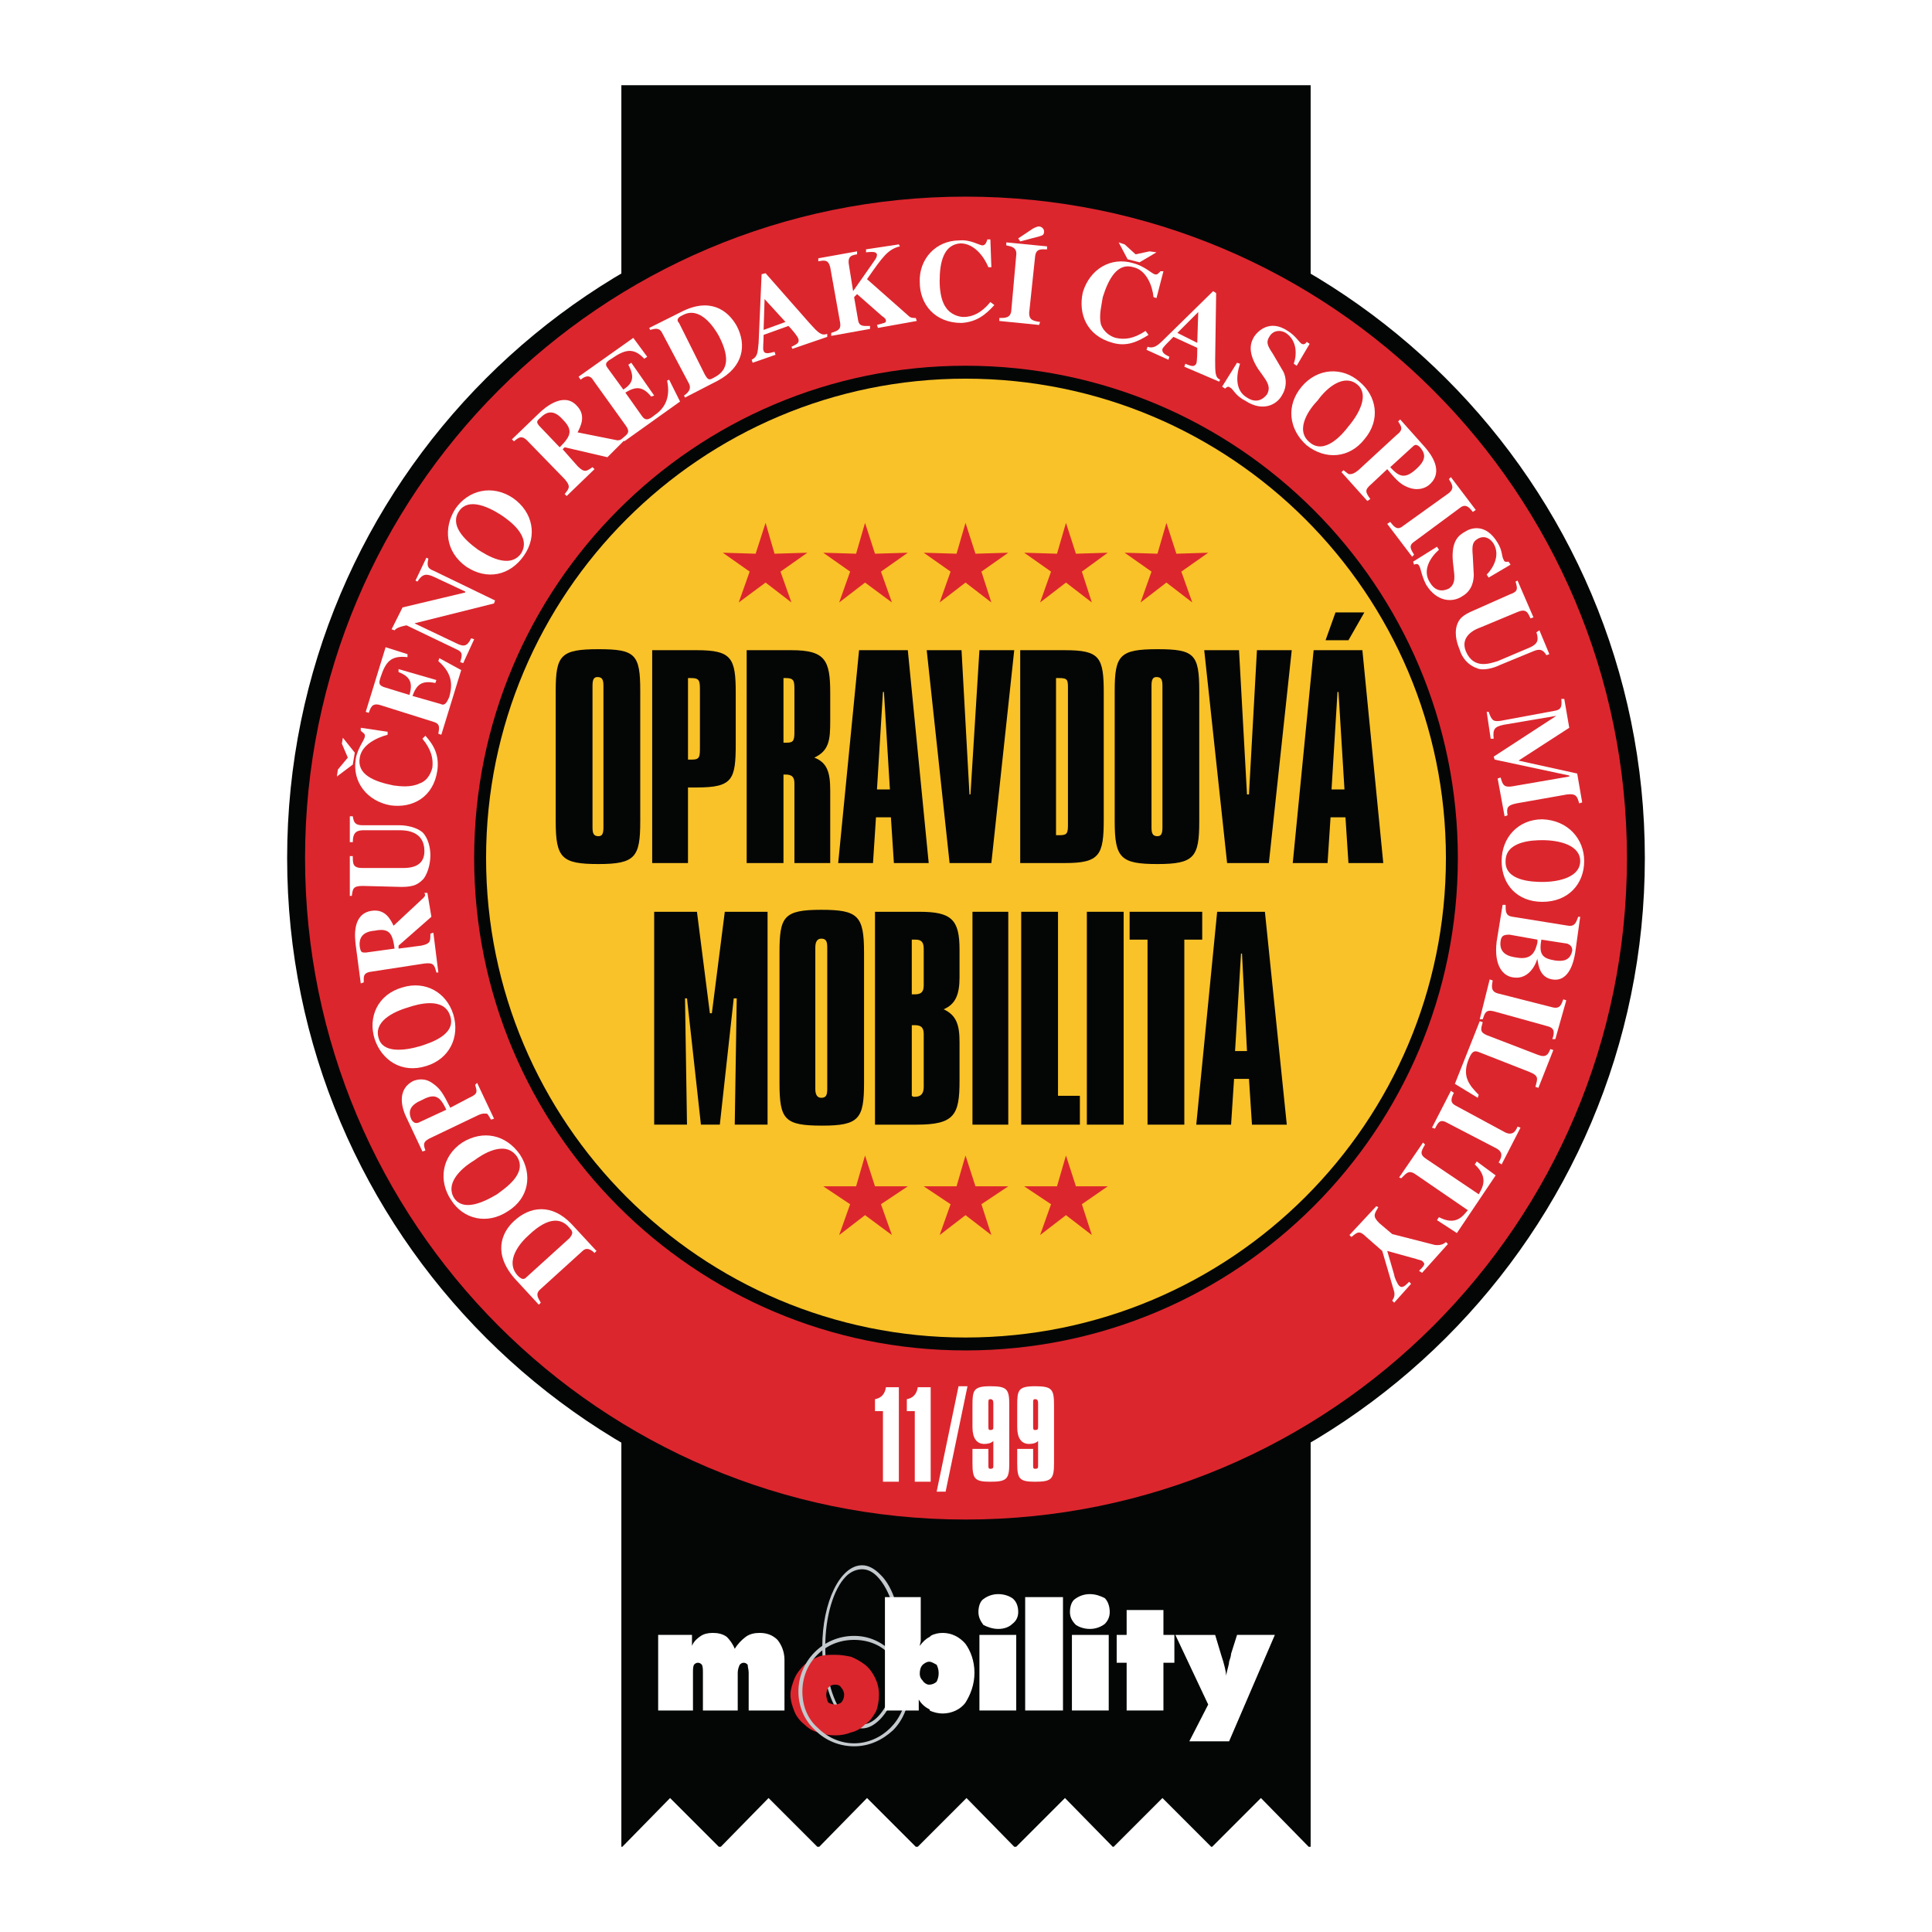 <?xml version="1.0" encoding="utf-8"?>
<!-- Generator: Adobe Illustrator 13.0.0, SVG Export Plug-In . SVG Version: 6.00 Build 14948)  -->
<!DOCTYPE svg PUBLIC "-//W3C//DTD SVG 1.0//EN" "http://www.w3.org/TR/2001/REC-SVG-20010904/DTD/svg10.dtd">
<svg version="1.0" id="Layer_1" xmlns="http://www.w3.org/2000/svg" xmlns:xlink="http://www.w3.org/1999/xlink" x="0px" y="0px"
	 width="192.756px" height="192.756px" viewBox="0 0 192.756 192.756" enable-background="new 0 0 192.756 192.756"
	 xml:space="preserve">
<g>
	<polygon fill-rule="evenodd" clip-rule="evenodd" fill="#FFFFFF" points="0,0 192.756,0 192.756,192.756 0,192.756 0,0 	"/>
	<polygon fill-rule="evenodd" clip-rule="evenodd" fill="#040606" points="61.993,8.504 61.993,184.252 62.092,184.252 
		66.855,179.389 71.718,184.252 71.916,184.252 76.68,179.389 81.542,184.252 81.74,184.252 86.504,179.389 91.367,184.252 
		91.565,184.252 96.428,179.389 101.191,184.252 101.39,184.252 106.252,179.389 111.016,184.252 111.115,184.252 115.978,179.389 
		120.84,184.252 120.939,184.252 125.802,179.389 130.565,184.252 130.764,184.252 130.764,8.504 61.993,8.504 	"/>
	<path fill-rule="evenodd" clip-rule="evenodd" fill="#040606" d="M164.107,85.611c0,37.413-30.367,67.68-67.779,67.68
		c-37.313,0-67.68-30.268-67.68-67.68c0-37.412,30.367-67.68,67.68-67.68C133.74,17.931,164.107,48.199,164.107,85.611
		L164.107,85.611z"/>
	<path fill-rule="evenodd" clip-rule="evenodd" fill="#DC262D" d="M162.32,85.611c0,36.42-29.473,65.993-65.992,65.993
		c-36.42,0-65.893-29.572-65.893-65.993c0-36.42,29.473-65.993,65.893-65.993C132.848,19.618,162.32,49.191,162.32,85.611
		L162.32,85.611z"/>
	<path fill-rule="evenodd" clip-rule="evenodd" fill="#040606" d="M145.45,85.611c0,27.092-21.931,49.122-49.122,49.122
		c-27.092,0-49.023-22.029-49.023-49.122c0-27.092,21.931-49.122,49.023-49.122C123.52,36.489,145.45,58.519,145.45,85.611
		L145.45,85.611z"/>
	<path fill-rule="evenodd" clip-rule="evenodd" fill="#F9C228" d="M144.26,85.611c0,26.397-21.436,47.833-47.931,47.833
		c-26.397,0-47.833-21.436-47.833-47.833s21.435-47.832,47.833-47.832C122.824,37.779,144.26,59.214,144.26,85.611L144.26,85.611z"
		/>
	<path fill-rule="evenodd" clip-rule="evenodd" fill="#FFFFFF" d="M52.565,127.389c-0.199,0.199-0.397,0.398-0.893-0.1
		c-1.389-1.488,0.298-3.373,1.092-4.068c1.984-1.885,3.274-1.688,4.068-0.693c0.397,0.396,0.298,0.596,0,0.992L52.565,127.389
		L52.565,127.389z M59.511,124.809l-2.48-2.68c-1.985-2.084-4.168-1.785-5.756-0.297c-1.29,1.191-2.084,3.275,0.099,5.756
		l2.382,2.58l0.199-0.199c-0.199-0.396-0.596-0.793-0.099-1.289l4.267-3.871c0.298-0.297,0.695-0.297,1.191,0.199L59.511,124.809
		L59.511,124.809z"/>
	<path fill-rule="evenodd" clip-rule="evenodd" fill="#FFFFFF" d="M45.321,119.549c-0.893-1.389,0.496-2.877,1.985-3.77
		c0.794-0.596,3.076-2.084,4.267-0.398c1.092,1.688-1.191,3.176-1.985,3.771C48.1,120.045,46.214,120.84,45.321,119.549
		L45.321,119.549z M45.023,119.748c1.191,1.885,3.573,2.48,5.657,1.092c2.084-1.291,2.481-3.672,1.191-5.656
		c-1.39-1.984-3.672-2.48-5.756-1.191C44.031,115.381,43.733,117.863,45.023,119.748L45.023,119.748z"/>
	<path fill-rule="evenodd" clip-rule="evenodd" fill="#FFFFFF" d="M41.748,112.008c-0.297,0.1-0.496,0-0.694-0.299
		c-0.397-0.893-0.099-1.488,1.092-1.984c1.29-0.693,1.786-0.297,2.381,0.992L41.748,112.008L41.748,112.008z M49.29,111.611
		l-1.687-3.572l-0.198,0.197c0.198,0.695,0.297,0.893-0.595,1.291l-1.886,0.992c-0.695-1.391-0.992-1.887-1.687-2.383
		c-0.893-0.693-1.687-0.396-1.985-0.297c-1.786,0.893-1.091,2.877-0.695,3.672l1.588,3.373l0.297-0.098
		c-0.198-0.596-0.297-0.895,0.595-1.291l4.565-2.184c0.596-0.297,0.794-0.197,0.993-0.197c0.099,0.098,0.099,0.098,0.396,0.594
		L49.29,111.611L49.29,111.611z"/>
	<path fill-rule="evenodd" clip-rule="evenodd" fill="#FFFFFF" d="M37.779,103.572c-0.497-1.588,1.29-2.58,2.977-3.076
		c0.893-0.297,3.572-1.092,4.168,0.893c0.595,1.887-2.084,2.68-2.977,2.979C40.26,104.863,38.176,105.061,37.779,103.572
		L37.779,103.572z M37.382,103.672c0.695,2.084,2.68,3.473,5.16,2.68c2.283-0.695,3.374-2.879,2.68-5.16
		c-0.695-2.184-2.779-3.375-5.061-2.68C37.68,99.205,36.687,101.488,37.382,103.672L37.382,103.672z"/>
	<path fill-rule="evenodd" clip-rule="evenodd" fill="#FFFFFF" d="M36.489,95.038c-0.397,0-0.497,0-0.596-0.595
		c-0.099-0.893,0.298-1.489,1.489-1.588c1.489-0.298,1.786,0.298,1.985,1.786L36.489,95.038L36.489,95.038z M42.344,89.084
		c0.099,0.199,0.099,0.298-0.099,0.496l-2.978,2.779c-0.297-0.596-0.794-1.687-2.183-1.489c-1.984,0.298-1.687,2.68-1.587,3.473
		l0.496,3.772l0.298-0.1c0-0.596-0.1-0.992,0.893-1.092l5.161-0.793c0.893-0.099,0.992,0.099,1.191,0.894h0.198l-0.496-3.97
		l-0.298,0.1c0,0.794,0,0.992-0.893,1.19l-2.282,0.298v-0.298l3.274-2.877l-0.397-2.382H42.344L42.344,89.084z"/>
	<path fill-rule="evenodd" clip-rule="evenodd" fill="#FFFFFF" d="M35.199,81.443c0.099,0.595,0.198,0.893,0.992,0.893h3.672
		c0.694,0,1.687,0.198,2.283,0.695c0.595,0.595,0.793,1.587,0.793,2.282c0,0.496-0.099,1.588-0.694,2.382
		c-0.497,0.496-0.894,0.793-2.183,0.793l-3.871-0.099c-0.992,0-0.992,0.298-1.091,0.993h-0.199v-3.97h0.298
		c0,0.794,0,1.191,0.992,1.191h3.871c0.694,0,2.282,0,2.282-1.687c0-1.984-1.787-2.084-2.481-2.084h-3.572
		c-0.695,0-1.092,0.199-1.092,1.191h-0.298v-2.58H35.199L35.199,81.443z"/>
	<path fill-rule="evenodd" clip-rule="evenodd" fill="#FFFFFF" d="M42.443,73.404c0.893,0.993,1.389,1.985,1.191,3.474
		c-0.397,2.679-2.481,3.771-4.664,3.473c-2.283-0.397-3.87-2.283-3.473-4.664c0.198-1.092,0.893-1.885,0.893-2.183
		c0.099-0.298-0.199-0.397-0.397-0.596v-0.297l2.68,0.397v0.297c-1.091,0.298-2.58,0.993-2.779,2.283
		c-0.297,1.687,1.389,2.381,3.374,2.779c0.695,0.099,1.787,0.198,2.58-0.199c0.894-0.298,1.191-1.191,1.29-1.588
		c0.1-0.893-0.099-1.786-0.992-2.877L42.443,73.404L42.443,73.404z M35.397,75.092l-0.198,1.191l-1.588,1.19l0.099-0.694
		l0.992-1.191l-0.595-1.39l0.099-0.595L35.397,75.092L35.397,75.092z"/>
	<path fill-rule="evenodd" clip-rule="evenodd" fill="#FFFFFF" d="M36.489,71.023l1.984-6.45l2.184,0.694v0.298
		c-1.687-0.198-2.184,0.496-2.68,1.984c-0.198,0.596-0.198,0.794,0.298,0.993l2.58,0.794c0.298-1.092,0.199-1.787-1.091-2.283
		v-0.297l3.771,1.091l-0.099,0.298c-1.39-0.298-1.886,0.198-2.283,1.29l2.779,0.794c0.396,0.199,0.595,0,0.893-0.695
		c0.297-1.091,0.397-2.282-1.092-3.572l0.099-0.298l2.184,1.191l-1.985,6.45l-0.298-0.099c0.099-0.595,0.199-0.993-0.496-1.191
		l-5.359-1.687c-0.794-0.198-0.893,0.298-1.091,0.794L36.489,71.023L36.489,71.023z"/>
	<path fill-rule="evenodd" clip-rule="evenodd" fill="#FFFFFF" d="M45.916,66.061c0.199-0.694,0.298-0.992-0.397-1.29l-4.962-2.382
		c-0.992,0.199-1.091,0.397-1.19,0.496l-0.298-0.099l1.092-2.183l6.251-1.489v-0.099l-3.175-1.488
		c-0.695-0.298-1.091-0.298-1.588,0.496l-0.198-0.099l1.091-2.283l0.199,0.099c-0.199,0.794,0,0.993,0.496,1.191l6.153,2.978
		l-0.1,0.297l-7.939,1.985l0,0l4.168,1.985c0.794,0.397,1.092,0.297,1.489-0.497l0.298,0.1l-1.092,2.381L45.916,66.061
		L45.916,66.061z"/>
	<path fill-rule="evenodd" clip-rule="evenodd" fill="#FFFFFF" d="M45.817,50.977c0.893-1.29,2.779-0.496,4.168,0.397
		c0.893,0.595,3.076,2.183,1.985,3.87c-1.191,1.588-3.474,0.099-4.268-0.396C46.313,53.855,44.825,52.366,45.817,50.977
		L45.817,50.977z M45.42,50.779c-1.191,1.885-0.992,4.267,1.092,5.755c2.084,1.39,4.366,0.894,5.755-1.091s0.894-4.367-1.091-5.756
		C49.092,48.298,46.71,48.893,45.42,50.779L45.42,50.779z"/>
	<path fill-rule="evenodd" clip-rule="evenodd" fill="#FFFFFF" d="M53.756,42.443c-0.199-0.298-0.298-0.397,0.199-0.794
		c0.694-0.695,1.389-0.695,2.183,0.198c1.091,1.092,0.794,1.687-0.298,2.779L53.756,42.443L53.756,42.443z M62.092,43.733
		c-0.099,0.099-0.199,0.198-0.496,0.198l-3.97-0.793c0.298-0.596,0.894-1.688-0.099-2.68c-1.29-1.389-3.176,0.198-3.771,0.794
		l-2.68,2.58l0.199,0.198c0.496-0.396,0.794-0.694,1.489,0.099l3.572,3.672c0.596,0.694,0.496,0.893,0,1.488l0.199,0.199l2.778-2.68
		l-0.198-0.198c-0.595,0.397-0.794,0.595-1.489-0.1l-1.488-1.687l0.198-0.199l4.267,0.993l1.687-1.688L62.092,43.733L62.092,43.733z
		"/>
	<path fill-rule="evenodd" clip-rule="evenodd" fill="#FFFFFF" d="M57.726,37.58l5.458-3.87l1.389,1.885l-0.298,0.199
		c-1.091-1.191-1.985-0.893-3.275,0c-0.496,0.298-0.694,0.496-0.397,0.893l1.588,2.183c0.893-0.595,1.191-1.191,0.496-2.481
		l0.298-0.198l2.282,3.274l-0.297,0.1c-0.894-1.091-1.588-0.992-2.58-0.397l1.687,2.382c0.298,0.397,0.596,0.397,1.191-0.1
		c0.893-0.595,1.688-1.587,1.29-3.473l0.199-0.099l1.092,2.183L62.29,44.03l-0.198-0.297c0.496-0.397,0.794-0.595,0.397-1.191
		l-3.275-4.565c-0.397-0.694-0.893-0.397-1.29-0.099L57.726,37.58L57.726,37.58z"/>
	<path fill-rule="evenodd" clip-rule="evenodd" fill="#FFFFFF" d="M67.748,32.221c-0.198-0.198-0.297-0.496,0.397-0.793
		c1.687-0.893,3.076,1.191,3.573,2.083c1.29,2.481,0.694,3.573-0.497,4.168c-0.496,0.298-0.595,0.199-0.893-0.297L67.748,32.221
		L67.748,32.221z M68.344,39.664l3.275-1.687c2.58-1.389,2.877-3.572,1.885-5.458c-0.893-1.588-2.679-2.878-5.557-1.389
		l-3.176,1.588l0.099,0.198c0.397-0.099,0.894-0.297,1.191,0.298l2.68,5.061c0.199,0.397,0.099,0.794-0.496,1.19L68.344,39.664
		L68.344,39.664z"/>
	<path fill-rule="evenodd" clip-rule="evenodd" fill="#FFFFFF" d="M76.184,32.916l0.099-3.076l2.084,2.282L76.184,32.916
		L76.184,32.916z M82.535,33.313c-0.595,0.198-0.894-0.099-1.786-1.092l-4.367-4.961l-0.397,0.099l-0.298,6.847
		c-0.099,0.993-0.099,1.389-0.694,1.687l0.099,0.298l2.283-0.794l-0.1-0.298c-0.397,0.1-0.992,0.298-1.091-0.099
		c-0.1-0.199,0-0.695,0-1.588l2.48-0.893c0.298,0.298,0.894,0.992,0.993,1.29c0.099,0.397-0.099,0.496-0.695,0.794l0.099,0.198
		l3.474-1.191V33.313L82.535,33.313z"/>
	<path fill-rule="evenodd" clip-rule="evenodd" fill="#FFFFFF" d="M91.466,32.023l-3.871,0.695l-0.099-0.298
		c0.695-0.199,0.894-0.199,0.894-0.397s-0.1-0.298-0.397-0.496l-2.481-2.183l-0.298,0.297l0.397,2.283
		c0.099,0.695,0.595,0.595,1.191,0.595v0.298l-3.871,0.694v-0.297c0.596-0.199,0.993-0.298,0.894-0.993l-0.993-5.557
		c-0.198-0.794-0.595-0.694-1.191-0.595v-0.298l3.871-0.695v0.298c-0.596,0.099-0.993,0.199-0.794,1.191l0.397,2.481l2.084-2.977
		c0.198-0.298,0.297-0.397,0.297-0.695c-0.099-0.199-0.198-0.298-1.091-0.199v-0.297l3.275-0.496l0.099,0.198
		c-1.191,0.298-1.687,0.993-3.275,3.275l4.267,3.771c0.199,0.099,0.397,0.099,0.596,0.099L91.466,32.023L91.466,32.023z"/>
	<path fill-rule="evenodd" clip-rule="evenodd" fill="#FFFFFF" d="M99.206,30.435c-0.893,0.993-1.786,1.687-3.274,1.786
		c-2.68,0-4.168-1.885-4.168-4.068c-0.1-2.283,1.587-4.168,3.969-4.168c1.092-0.1,1.985,0.496,2.283,0.496s0.396-0.298,0.496-0.596
		h0.298l0.099,2.779h-0.297c-0.397-0.992-1.39-2.382-2.779-2.382c-1.688,0.1-2.084,1.886-2.084,3.771
		c0,0.694,0.099,1.885,0.595,2.58c0.496,0.794,1.389,0.992,1.786,0.992c0.893,0,1.786-0.397,2.68-1.489L99.206,30.435L99.206,30.435
		z"/>
	<path fill-rule="evenodd" clip-rule="evenodd" fill="#FFFFFF" d="M103.672,32.42l-3.97-0.397v-0.298c0.596,0,1.092,0,1.191-0.694
		l0.496-5.558c0.099-0.793-0.496-0.893-0.992-0.992v-0.298l4.068,0.397v0.298c-0.596,0-1.092-0.099-1.19,0.695l-0.596,5.656
		c0,0.695,0.396,0.794,1.092,0.893L103.672,32.42L103.672,32.42z M101.786,24.084l-0.198-0.298l1.488-0.992
		c0.397-0.199,0.496-0.199,0.596-0.199c0.198,0,0.496,0.199,0.496,0.496c0,0.298-0.099,0.397-0.496,0.497L101.786,24.084
		L101.786,24.084z"/>
	<path fill-rule="evenodd" clip-rule="evenodd" fill="#FFFFFF" d="M114.588,33.412c-1.092,0.695-2.183,1.191-3.572,0.794
		c-2.58-0.695-3.474-2.878-2.978-5.061c0.695-2.282,2.778-3.572,5.062-2.878c1.092,0.298,1.786,0.993,2.084,1.092
		c0.297,0.099,0.396-0.099,0.596-0.298h0.297l-0.694,2.679l-0.298-0.099c-0.099-1.091-0.694-2.679-1.984-2.977
		c-1.588-0.496-2.481,1.091-3.076,2.977c-0.1,0.695-0.397,1.787-0.198,2.68c0.297,0.893,1.091,1.29,1.488,1.389
		c0.893,0.199,1.786,0.099,2.977-0.695L114.588,33.412L114.588,33.412z M113.695,26.168l-1.191-0.298l-0.894-1.687l0.596,0.199
		l1.092,0.992l1.39-0.298l0.694,0.099L113.695,26.168L113.695,26.168z"/>
	<path fill-rule="evenodd" clip-rule="evenodd" fill="#FFFFFF" d="M117.466,33.214l2.084-2.084l-0.1,3.076L117.466,33.214
		L117.466,33.214z M121.733,37.878c-0.497-0.199-0.497-0.695-0.497-1.985l0.1-6.648l-0.298-0.199l-4.962,4.863
		c-0.596,0.595-0.992,0.893-1.587,0.694l-0.1,0.298l2.183,0.992l0.1-0.298c-0.396-0.198-0.794-0.396-0.694-0.794
		c0.099-0.198,0.496-0.595,1.092-1.191l2.381,1.092c0,0.397,0,1.29-0.099,1.588c-0.198,0.298-0.397,0.298-1.092,0l-0.1,0.298
		l3.474,1.488L121.733,37.878L121.733,37.878z"/>
	<path fill-rule="evenodd" clip-rule="evenodd" fill="#FFFFFF" d="M129.076,36.29c0.298-0.794,0.397-2.282-0.794-3.076
		c-0.496-0.298-1.19-0.298-1.587,0.297c-0.397,0.596-0.298,0.894,0.297,1.787l0.992,1.687c0.199,0.298,0.596,1.389-0.099,2.48
		c-0.496,0.894-1.886,1.688-3.672,0.497c-0.992-0.497-1.19-1.191-1.488-1.29c-0.199-0.198-0.397,0-0.496,0.099l-0.298-0.198
		l1.488-2.382l0.298,0.099c-0.397,1.191-0.496,2.679,0.694,3.374c1.191,0.794,1.886-0.199,1.985-0.298
		c0.396-0.694,0.099-1.191-0.397-1.885l-0.496-0.695c-1.19-1.885-0.596-2.778-0.396-3.176c0.396-0.595,1.588-1.786,3.373-0.595
		c0.795,0.496,1.092,1.092,1.39,1.29c0.199,0.1,0.397,0,0.496-0.198l0.298,0.198l-1.29,2.184L129.076,36.29L129.076,36.29z"/>
	<path fill-rule="evenodd" clip-rule="evenodd" fill="#FFFFFF" d="M135.428,38.374c1.19,0.992,0.198,2.878-0.894,4.168
		c-0.595,0.794-2.381,2.878-3.87,1.587c-1.588-1.29,0.1-3.473,0.794-4.167C132.45,38.573,134.138,37.283,135.428,38.374
		L135.428,38.374z M135.626,38.076c-1.687-1.488-4.168-1.389-5.756,0.497c-1.588,1.885-1.29,4.267,0.496,5.855
		c1.886,1.488,4.268,1.29,5.756-0.596C137.81,41.847,137.313,39.465,135.626,38.076L135.626,38.076z"/>
	<path fill-rule="evenodd" clip-rule="evenodd" fill="#FFFFFF" d="M140.984,44.527c0.199-0.198,0.397-0.198,0.695,0.099
		c0.596,0.694,0.596,1.29-0.397,2.183c-1.091,0.993-1.687,0.794-2.58-0.198L140.984,44.527L140.984,44.527z M133.84,47.107
		l2.58,2.878l0.298-0.199c-0.496-0.694-0.596-0.893,0.1-1.488l1.587-1.489c0.993,1.191,1.39,1.588,2.283,1.886
		c0.992,0.298,1.687-0.1,1.984-0.397c1.39-1.29,0.1-2.978-0.496-3.672l-2.481-2.779l-0.198,0.199
		c0.298,0.496,0.596,0.793-0.198,1.389l-3.771,3.474c-0.497,0.396-0.695,0.396-0.894,0.396c-0.1,0-0.1,0-0.596-0.396L133.84,47.107
		L133.84,47.107z"/>
	<path fill-rule="evenodd" clip-rule="evenodd" fill="#FFFFFF" d="M140.886,55.542l-2.481-3.275l0.298-0.198
		c0.397,0.496,0.695,0.893,1.29,0.397l4.565-3.275c0.596-0.496,0.298-0.893,0-1.389l0.198-0.199l2.481,3.275l-0.298,0.198
		c-0.298-0.397-0.695-0.893-1.29-0.397l-4.565,3.375c-0.596,0.396-0.298,0.794,0,1.29L140.886,55.542L140.886,55.542z"/>
	<path fill-rule="evenodd" clip-rule="evenodd" fill="#FFFFFF" d="M148.328,57.329c0.596-0.596,1.39-1.886,0.695-3.077
		c-0.298-0.496-0.894-0.893-1.588-0.496c-0.496,0.298-0.596,0.595-0.496,1.687l0.099,1.886c0,0.496-0.099,1.587-1.19,2.183
		c-0.894,0.595-2.481,0.595-3.572-1.191c-0.496-0.992-0.496-1.588-0.695-1.886c-0.099-0.198-0.298-0.198-0.496-0.099l-0.1-0.298
		l2.382-1.489l0.198,0.298c-0.893,0.793-1.687,2.083-0.893,3.274c0.694,1.191,1.688,0.695,1.886,0.596
		c0.596-0.397,0.596-0.993,0.496-1.787l-0.1-0.893c-0.198-2.183,0.695-2.679,1.191-2.977c0.595-0.397,2.084-0.893,3.274,1.092
		c0.496,0.794,0.397,1.389,0.596,1.687c0.099,0.298,0.298,0.199,0.496,0.199l0.198,0.298l-2.183,1.29L148.328,57.329L148.328,57.329
		z"/>
	<path fill-rule="evenodd" clip-rule="evenodd" fill="#FFFFFF" d="M154.283,65.367c-0.299-0.497-0.596-0.695-1.291-0.397
		l-3.374,1.39c-0.595,0.298-1.687,0.595-2.282,0.298c-0.893-0.298-1.488-1.092-1.687-1.787c-0.199-0.496-0.596-1.488-0.298-2.481
		c0.198-0.595,0.496-0.992,1.687-1.488l3.572-1.588c0.894-0.298,0.794-0.595,0.596-1.29l0.198-0.099l1.588,3.671l-0.298,0.099
		c-0.297-0.694-0.496-0.992-1.389-0.595l-3.572,1.489c-0.596,0.198-2.084,0.893-1.489,2.381c0.794,1.886,2.481,1.191,3.176,0.993
		l3.274-1.389c0.596-0.298,0.894-0.596,0.596-1.489l0.298-0.199l0.992,2.382L154.283,65.367L154.283,65.367z"/>
	<path fill-rule="evenodd" clip-rule="evenodd" fill="#FFFFFF" d="M150.114,81.443l-0.694-3.771l0.298-0.099
		c0.198,0.694,0.298,0.992,1.092,0.893l5.756-0.993v-0.099l-7.443-1.588l-0.099-0.297l6.251-4.069l0,0l-5.259,0.893
		c-0.894,0.199-1.092,0.397-0.992,1.39h-0.298l-0.397-2.68h0.199c0.297,0.893,0.496,0.992,1.19,0.893l5.358-0.993
		c0.596-0.099,0.794-0.297,0.695-1.19h0.297l0.497,2.878l-5.062,3.275l5.855,1.29l0.496,2.877l-0.298,0.1
		c-0.198-0.695-0.298-0.993-1.191-0.894l-5.061,0.894c-0.992,0.198-0.992,0.496-0.894,1.19L150.114,81.443L150.114,81.443z"/>
	<path fill-rule="evenodd" clip-rule="evenodd" fill="#FFFFFF" d="M157.656,85.908c0,1.588-2.083,2.084-3.771,2.084
		c-0.992,0-3.771-0.1-3.672-2.084c0-1.985,2.68-2.084,3.672-2.084C155.573,83.824,157.656,84.321,157.656,85.908L157.656,85.908z
		 M158.054,85.908c0-2.183-1.588-4.068-4.168-4.167c-2.382,0-4.068,1.786-4.068,4.167c0,2.382,1.587,4.069,4.068,4.069
		C156.466,89.977,158.054,88.191,158.054,85.908L158.054,85.908z"/>
	<path fill-rule="evenodd" clip-rule="evenodd" fill="#FFFFFF" d="M153.39,93.748v0.298c-0.198,0.794-0.496,1.786-2.084,1.488
		c-0.794-0.099-1.786-0.397-1.588-1.687c0.1-0.496,0.298-0.595,0.893-0.595L153.39,93.748L153.39,93.748z M156.366,94.145
		c0.199,0.099,0.497,0.198,0.497,0.695c-0.199,0.992-0.894,1.092-1.688,0.992c-1.191-0.199-1.688-0.496-1.39-2.084L156.366,94.145
		L156.366,94.145z M149.916,90.275l-0.596,3.672c-0.297,2.48,0.695,3.473,1.688,3.573c1.29,0.197,2.084-0.894,2.382-1.886v0.1
		c0.099,0.496,0.198,1.787,1.488,1.984c1.786,0.299,2.184-2.083,2.282-2.679l0.496-3.572h-0.198
		c-0.198,0.496-0.298,0.992-0.992,0.893l-5.558-0.893c-0.694-0.099-0.694-0.497-0.694-1.191H149.916L149.916,90.275z"/>
	<path fill-rule="evenodd" clip-rule="evenodd" fill="#FFFFFF" d="M147.634,101.688l0.992-3.971l0.298,0.1
		c-0.1,0.596-0.198,1.092,0.496,1.291l5.458,1.389c0.794,0.199,0.894-0.297,1.092-0.793l0.298,0.098l-1.092,3.871h-0.298
		c0.198-0.596,0.298-1.092-0.496-1.291l-5.358-1.488c-0.794-0.197-0.894,0.199-1.092,0.795H147.634L147.634,101.688z"/>
	<path fill-rule="evenodd" clip-rule="evenodd" fill="#FFFFFF" d="M145.153,108.137l2.48-6.252l0.298,0.1
		c-0.198,0.695-0.298,0.992,0.396,1.291l5.16,1.984c0.795,0.297,0.993-0.1,1.191-0.596l0.298,0.1l-1.489,3.771l-0.297-0.1
		c0.198-0.795,0.396-1.092-0.596-1.488l-5.062-1.986c-0.496-0.197-0.694,0-0.992,0.695c-0.694,1.688,0,2.58,0.992,3.572
		l-0.099,0.299L145.153,108.137L145.153,108.137z"/>
	<path fill-rule="evenodd" clip-rule="evenodd" fill="#FFFFFF" d="M142.87,112.504l1.886-3.672l0.298,0.199
		c-0.298,0.594-0.397,0.992,0.198,1.289l4.962,2.68c0.694,0.297,0.992-0.1,1.19-0.596l0.298,0.1l-1.885,3.672l-0.298-0.199
		c0.298-0.496,0.496-0.992-0.199-1.389l-4.961-2.58c-0.695-0.396-0.894,0-1.191,0.596L142.87,112.504L142.87,112.504z"/>
	<path fill-rule="evenodd" clip-rule="evenodd" fill="#FFFFFF" d="M139.596,117.465l2.382-3.473l0.198,0.199
		c-0.396,0.693-0.596,0.992,0.198,1.488l5.16,3.473c0.397-0.693,0.993-1.688-0.396-2.977l0.198-0.297l1.886,1.389l-3.87,5.756
		l-1.985-1.291l0.198-0.297c1.688,0.893,2.382-0.1,2.879-0.695l-5.062-3.473c-0.794-0.596-0.992-0.299-1.588,0.297L139.596,117.465
		L139.596,117.465z"/>
	<path fill-rule="evenodd" clip-rule="evenodd" fill="#FFFFFF" d="M138.9,129.771c0.1-0.199,0.299-0.398,0.199-0.895l-1.191-4.068
		l-1.588-1.389c-0.694-0.695-0.893-0.496-1.488,0l-0.198-0.199l2.68-2.877l0.198,0.1c-0.397,0.693-0.596,0.893,0.099,1.588
		l1.29,1.092l4.268,1.09c0.1,0,0.695,0.1,1.092-0.297l0.198,0.199l-2.58,2.877l-0.298-0.199c0.596-0.594,0.596-0.693,0.397-0.893
		c-0.1-0.197-0.496-0.197-0.695-0.297l-2.878-0.795l0.695,2.383c0,0.197,0.298,0.893,0.496,1.092c0.298,0.297,0.596,0,0.992-0.398
		l0.198,0.199l-1.687,1.885L138.9,129.771L138.9,129.771z"/>
	<path fill-rule="evenodd" clip-rule="evenodd" fill="#C3C9CC" d="M86.008,172.443c0.596,0,1.191-0.299,1.786-0.895
		c1.39-1.389,2.184-4.168,2.184-7.244c0-3.176-0.794-5.953-2.184-7.244c-0.595-0.596-1.19-0.893-1.786-0.893
		c-2.183,0-3.969,3.672-3.969,8.137c0,3.076,0.793,5.855,2.183,7.244C84.817,172.145,85.413,172.443,86.008,172.443L86.008,172.443z
		 M82.336,164.305c0-2.977,0.794-5.756,2.084-7.045c0.496-0.496,1.092-0.695,1.588-0.695s0.992,0.199,1.488,0.695
		c1.29,1.289,2.184,4.068,2.184,7.045c0,4.268-1.687,7.74-3.672,7.74c-0.496,0-1.092-0.197-1.588-0.693
		C83.13,170.061,82.336,167.283,82.336,164.305L82.336,164.305z"/>
	<path fill-rule="evenodd" clip-rule="evenodd" fill="#FFFFFF" d="M120.542,170.061l-3.274-6.945h3.969l0.596,1.984l0,0
		c0.298,0.893,0.496,1.688,0.496,2.084c0.1-0.596,0.298-1.092,0.298-1.391c0.1-0.297,0.198-0.594,0.198-0.793l0.596-1.885h3.771
		l-4.564,10.617h-3.97L120.542,170.061L120.542,170.061z"/>
	<polygon fill-rule="evenodd" clip-rule="evenodd" fill="#FFFFFF" points="112.405,170.656 112.405,165.893 111.412,165.893 
		111.412,163.115 112.405,163.115 112.405,160.633 116.076,160.633 116.076,163.115 117.168,163.115 117.168,165.893 
		116.076,165.893 116.076,170.656 112.405,170.656 	"/>
	<path fill-rule="evenodd" clip-rule="evenodd" fill="#FFFFFF" d="M110.718,160.832c0,0.496-0.198,0.893-0.496,1.191
		c-0.396,0.297-0.894,0.496-1.488,0.496c-0.596,0-1.092-0.199-1.39-0.398c-0.397-0.396-0.596-0.793-0.596-1.289
		c0-0.596,0.198-1.092,0.496-1.291c0.397-0.297,0.894-0.496,1.489-0.496c0.595,0,1.092,0.199,1.488,0.398
		C110.52,159.74,110.718,160.236,110.718,160.832L110.718,160.832z"/>
	<polygon fill-rule="evenodd" clip-rule="evenodd" fill="#FFFFFF" points="106.946,163.115 110.618,163.115 110.618,170.656 
		106.946,170.656 106.946,163.115 	"/>
	<polygon fill-rule="evenodd" clip-rule="evenodd" fill="#FFFFFF" points="102.282,159.344 106.054,159.344 106.054,170.656 
		102.282,170.656 102.282,159.344 	"/>
	<polygon fill-rule="evenodd" clip-rule="evenodd" fill="#FFFFFF" points="97.718,163.115 101.39,163.115 101.39,170.656 
		97.718,170.656 97.718,163.115 	"/>
	<path fill-rule="evenodd" clip-rule="evenodd" fill="#FFFFFF" d="M101.588,160.832c0,0.496-0.198,0.893-0.596,1.191
		c-0.297,0.297-0.794,0.496-1.389,0.496c-0.596,0-1.092-0.199-1.489-0.398c-0.298-0.396-0.496-0.793-0.496-1.289
		c0-0.596,0.198-1.092,0.496-1.291c0.397-0.297,0.894-0.496,1.489-0.496c0.595,0,1.092,0.199,1.389,0.398
		C101.39,159.74,101.588,160.236,101.588,160.832L101.588,160.832z"/>
	<path fill-rule="evenodd" clip-rule="evenodd" fill="#FFFFFF" d="M65.665,163.115h3.374v1.092c0.198-0.498,0.595-0.795,0.893-0.994
		c0.298-0.197,0.695-0.297,1.191-0.297c0.497,0,0.993,0.1,1.39,0.396c0.298,0.299,0.595,0.695,0.794,1.191
		c0.297-0.496,0.694-0.893,1.091-1.191c0.397-0.297,0.893-0.396,1.389-0.396c0.695,0,1.29,0.199,1.787,0.695
		c0.397,0.496,0.694,1.189,0.694,1.984v5.061h-3.572v-3.771c0-0.297-0.099-0.594-0.099-0.793c-0.1-0.1-0.199-0.199-0.397-0.199
		c-0.199,0-0.298,0.1-0.397,0.199c-0.099,0.199-0.199,0.496-0.199,0.793v3.771H70.13v-3.771c0-0.297,0-0.594-0.099-0.793
		c-0.1-0.1-0.199-0.199-0.397-0.199s-0.298,0.1-0.397,0.199c-0.099,0.199-0.099,0.496-0.099,0.793v3.771h-3.473V163.115
		L65.665,163.115z"/>
	<path fill-rule="evenodd" clip-rule="evenodd" fill="#DC262D" d="M87.298,167.381c-0.198-0.396-0.496-0.893-0.993-1.289
		c-0.396-0.299-0.893-0.596-1.389-0.795c-0.496-0.098-0.992-0.197-1.587-0.197l0,0c-0.596,0-1.191,0-1.688,0.197
		c-0.496,0.199-0.992,0.496-1.389,0.795c-0.397,0.396-0.793,0.893-0.992,1.389s-0.397,1.092-0.397,1.588
		c0,0.596,0.198,1.191,0.397,1.688s0.595,0.992,0.992,1.289c0.397,0.398,0.893,0.695,1.389,0.795
		c0.497,0.197,1.092,0.297,1.688,0.297l0,0c0.595,0,1.091-0.1,1.587-0.297c0.497-0.1,0.993-0.396,1.389-0.795
		c0.497-0.297,0.794-0.793,1.092-1.289c0.198-0.496,0.298-1.092,0.298-1.688C87.695,168.572,87.595,167.977,87.298,167.381
		L87.298,167.381z M83.924,169.863c-0.099,0.098-0.397,0.197-0.595,0.197l0,0c-0.298,0-0.497-0.1-0.695-0.197
		c-0.099-0.199-0.199-0.496-0.199-0.795c0-0.197,0.1-0.596,0.199-0.695c0.198-0.197,0.397-0.297,0.695-0.297l0,0
		c0.297,0,0.496,0.1,0.595,0.297c0.199,0.199,0.298,0.498,0.298,0.695C84.222,169.367,84.123,169.664,83.924,169.863L83.924,169.863
		z"/>
	<path fill-rule="evenodd" clip-rule="evenodd" fill="#C3C9CC" d="M85.214,174.229c1.489,0,2.779-0.596,3.87-1.588
		c0.993-0.992,1.588-2.381,1.588-3.869s-0.595-2.879-1.588-3.871c-1.091-1.092-2.381-1.688-3.87-1.688
		c-3.076,0-5.557,2.482-5.557,5.559c0,1.488,0.595,2.877,1.687,3.869C82.336,173.633,83.725,174.229,85.214,174.229L85.214,174.229z
		 M80.054,168.771c0-1.391,0.496-2.68,1.488-3.672c0.993-0.992,2.283-1.488,3.672-1.488c1.39,0,2.68,0.496,3.572,1.488
		c0.993,0.992,1.588,2.281,1.588,3.672c0,2.777-2.381,5.16-5.16,5.16c-1.389,0-2.679-0.596-3.672-1.588
		C80.55,171.451,80.054,170.16,80.054,168.771L80.054,168.771z"/>
	<path fill-rule="evenodd" clip-rule="evenodd" fill="#FFFFFF" d="M96.329,164.008c-0.596-0.695-1.39-1.092-2.283-1.092
		c-0.397,0-0.893,0.1-1.191,0.297c-0.099,0.1-0.099,0.1-0.099,0.1c-0.397,0.199-0.695,0.496-0.992,0.895
		c0-0.1,0.099-0.398,0.099-0.498c0-0.197,0-0.594,0-0.793v-3.572H88.29v11.312h3.374v-1.092c0.298,0.496,0.695,0.795,1.092,0.992
		c0,0.1,0,0.1,0,0.1c0.397,0.199,0.893,0.299,1.29,0.299c0.893,0,1.787-0.398,2.283-1.092c0.496-0.795,0.893-1.787,0.893-2.979
		C97.222,165.695,96.825,164.703,96.329,164.008L96.329,164.008z M93.649,166.984c0,0.299-0.099,0.596-0.199,0.795
		c-0.198,0.197-0.496,0.297-0.694,0.297h-0.099c-0.198,0-0.497-0.199-0.596-0.396c-0.198-0.199-0.297-0.396-0.297-0.695
		c0-0.396,0.099-0.693,0.297-0.893c0.099-0.1,0.397-0.299,0.596-0.299h0.099c0.198,0,0.496,0.199,0.694,0.299
		c0.1,0.199,0.199,0.496,0.199,0.793V166.984L93.649,166.984z"/>
	<path fill-rule="evenodd" clip-rule="evenodd" fill="#FFFFFF" d="M89.68,138.404v9.428h-1.588v-7.045h-0.794v-1.191
		c0.596-0.1,0.992-0.496,1.092-1.191H89.68L89.68,138.404z"/>
	<path fill-rule="evenodd" clip-rule="evenodd" fill="#FFFFFF" d="M92.855,138.404v9.428h-1.587v-7.045h-0.794v-1.191
		c0.595-0.1,0.992-0.496,1.091-1.191H92.855L92.855,138.404z"/>
	<polygon fill-rule="evenodd" clip-rule="evenodd" fill="#FFFFFF" points="96.527,138.305 94.344,148.824 93.45,148.824 
		95.634,138.305 96.527,138.305 	"/>
	<path fill-rule="evenodd" clip-rule="evenodd" fill="#FFFFFF" d="M98.611,142.275v-2.283c0-0.297,0-0.396,0.198-0.396
		s0.297,0.1,0.297,0.396v2.283c0,0.297,0,0.396-0.297,0.396C98.611,142.672,98.611,142.572,98.611,142.275L98.611,142.275z
		 M99.106,143.764v2.381c0,0.299,0,0.396-0.297,0.396c-0.198,0-0.198-0.098-0.198-0.396v-1.588h-1.588v1.391
		c0,1.588,0.199,1.885,1.787,1.885c1.687,0,1.886-0.297,1.886-1.885v-5.756c0-1.588-0.199-1.887-1.886-1.887
		c-1.687,0-1.787,0.398-1.787,1.887v2.182c0,1.092,0.397,1.688,1.191,1.688C98.611,144.061,98.908,143.963,99.106,143.764
		L99.106,143.764z"/>
	<path fill-rule="evenodd" clip-rule="evenodd" fill="#FFFFFF" d="M103.076,142.275v-2.283c0-0.297,0-0.396,0.199-0.396
		c0.198,0,0.297,0.1,0.297,0.396v2.283c0,0.297,0,0.396-0.297,0.396C103.076,142.672,103.076,142.572,103.076,142.275
		L103.076,142.275z M103.572,143.764v2.381c0,0.299,0,0.396-0.297,0.396c-0.199,0-0.199-0.098-0.199-0.396v-1.588h-1.588v1.391
		c0,1.588,0.199,1.885,1.787,1.885c1.687,0,1.885-0.297,1.885-1.885v-5.756c0-1.588-0.198-1.887-1.885-1.887
		c-1.688,0-1.787,0.398-1.787,1.887v2.182c0,1.092,0.397,1.688,1.191,1.688C103.076,144.061,103.374,143.963,103.572,143.764
		L103.572,143.764z"/>
	<path fill-rule="evenodd" clip-rule="evenodd" fill="#040606" d="M59.115,68.443c0-0.596,0.099-0.894,0.496-0.894
		c0.496,0,0.595,0.298,0.595,0.894v14.091c0,0.596-0.099,0.893-0.496,0.893c-0.496,0-0.595-0.297-0.595-0.893V68.443L59.115,68.443z
		 M55.443,68.939v13c0,3.672,0.595,4.267,4.267,4.267s4.168-0.694,4.168-4.267v-13c0-3.672-0.496-4.168-4.168-4.168
		C55.939,64.771,55.443,65.367,55.443,68.939L55.443,68.939z"/>
	<path fill-rule="evenodd" clip-rule="evenodd" fill="#040606" d="M68.641,67.649h0.298c0.893,0,0.893,0.298,0.893,1.29v5.557
		c0,0.993,0,1.29-0.793,1.29h-0.397V67.649L68.641,67.649z M65.069,64.87v21.237h3.572v-7.542h0.894c3.572,0,3.87-0.794,3.87-4.367
		v-5.061c0-3.473-0.397-4.267-3.87-4.267H65.069L65.069,64.87z"/>
	<path fill-rule="evenodd" clip-rule="evenodd" fill="#040606" d="M78.168,67.649h0.199c0.893,0,0.893,0.298,0.893,1.29v4.069
		c0,0.893-0.1,1.091-0.794,1.091c-0.099,0-0.199,0-0.298,0V67.649L78.168,67.649z M74.496,64.87v21.237h3.672v-8.832
		c0.099,0,0.099,0,0.199,0c0.694,0,0.893,0.298,0.893,0.893v7.939h3.572v-7.244c0-1.786-0.297-2.779-1.587-3.275
		c1.488-0.695,1.587-1.786,1.587-3.672v-2.779c0-3.274-0.496-4.267-3.87-4.267H74.496L74.496,64.87z"/>
	<path fill-rule="evenodd" clip-rule="evenodd" fill="#040606" d="M88.092,69.038h0.099l0.595,9.725h-1.29L88.092,69.038
		L88.092,69.038z M85.71,64.87l-2.084,21.237H87.1l0.297-4.565h1.489l0.298,4.565h3.473L90.573,64.87H85.71L85.71,64.87z"/>
	<polygon fill-rule="evenodd" clip-rule="evenodd" fill="#040606" points="95.932,64.87 96.725,79.259 96.825,79.259 97.718,64.87 
		101.191,64.87 98.908,86.107 94.741,86.107 92.458,64.87 95.932,64.87 	"/>
	<path fill-rule="evenodd" clip-rule="evenodd" fill="#040606" d="M105.359,67.649h0.297c0.894,0,0.894,0.198,0.894,1.091v13.397
		c0,0.894,0,1.191-0.794,1.191h-0.396V67.649L105.359,67.649z M101.786,64.87v21.237h4.466c3.474,0,3.87-0.794,3.87-4.366V69.137
		c0-3.572-0.396-4.267-3.87-4.267H101.786L101.786,64.87z"/>
	<path fill-rule="evenodd" clip-rule="evenodd" fill="#040606" d="M114.886,68.443c0-0.596,0.1-0.894,0.496-0.894
		c0.496,0,0.596,0.298,0.596,0.894v14.091c0,0.596-0.1,0.893-0.497,0.893c-0.495,0-0.595-0.297-0.595-0.893V68.443L114.886,68.443z
		 M111.214,68.939v13c0,3.672,0.596,4.267,4.267,4.267c3.673,0,4.169-0.694,4.169-4.267v-13c0-3.672-0.496-4.168-4.169-4.168
		C111.71,64.771,111.214,65.367,111.214,68.939L111.214,68.939z"/>
	<polygon fill-rule="evenodd" clip-rule="evenodd" fill="#040606" points="123.618,64.87 124.412,79.259 124.61,79.259 
		125.405,64.87 128.878,64.87 126.596,86.107 122.428,86.107 120.146,64.87 123.618,64.87 	"/>
	<path fill-rule="evenodd" clip-rule="evenodd" fill="#040606" d="M133.443,69.038h0.099l0.596,9.725h-1.29L133.443,69.038
		L133.443,69.038z M131.062,64.87l-2.084,21.237h3.473l0.298-4.565h1.488l0.298,4.565h3.474l-2.084-21.237H131.062L131.062,64.87z
		 M133.244,61.099l-0.992,2.779h2.282l1.588-2.779H133.244L133.244,61.099z"/>
	<polygon fill-rule="evenodd" clip-rule="evenodd" fill="#040606" points="69.535,90.969 70.825,101.092 71.023,101.092 
		72.313,90.969 76.58,90.969 76.58,112.207 73.306,112.207 73.504,99.604 73.206,99.604 71.817,112.207 69.931,112.207 
		68.542,99.604 68.344,99.604 68.542,112.207 65.267,112.207 65.267,90.969 69.535,90.969 	"/>
	<path fill-rule="evenodd" clip-rule="evenodd" fill="#040606" d="M81.344,94.542c0-0.595,0.198-0.893,0.596-0.893
		c0.496,0,0.595,0.298,0.595,0.893v14.091c0,0.596-0.1,0.895-0.595,0.895c-0.397,0-0.596-0.299-0.596-0.895V94.542L81.344,94.542z
		 M77.771,95.038v13.001c0,3.67,0.496,4.266,4.268,4.266c3.671,0,4.167-0.693,4.167-4.266V95.038c0-3.671-0.595-4.267-4.267-4.267
		C78.168,90.771,77.771,91.466,77.771,95.038L77.771,95.038z"/>
	<path fill-rule="evenodd" clip-rule="evenodd" fill="#040606" d="M90.97,93.748h0.397c0.496,0,0.793,0.199,0.793,0.893v3.671
		c0,0.695-0.297,0.893-0.893,0.893c-0.1,0-0.199,0-0.298,0V93.748L90.97,93.748z M87.298,90.969v21.238h4.168
		c3.771,0,4.267-0.994,4.267-4.367v-3.871c0-1.686-0.298-2.68-1.588-3.273c1.191-0.496,1.588-1.49,1.588-3.176v-2.779
		c0-2.978-0.794-3.771-3.969-3.771H87.298L87.298,90.969z M90.97,102.283c0.099,0,0.198,0,0.298,0c0.595,0,0.893,0.197,0.893,0.893
		v5.26c0,0.693-0.297,0.992-0.893,0.992c-0.1,0-0.199,0-0.298-0.1V102.283L90.97,102.283z"/>
	<polygon fill-rule="evenodd" clip-rule="evenodd" fill="#040606" points="97.023,90.969 100.596,90.969 100.596,112.207 
		97.023,112.207 97.023,90.969 	"/>
	<polygon fill-rule="evenodd" clip-rule="evenodd" fill="#040606" points="105.558,90.969 105.558,109.328 107.74,109.328 
		107.74,112.207 101.886,112.207 101.886,90.969 105.558,90.969 	"/>
	<polygon fill-rule="evenodd" clip-rule="evenodd" fill="#040606" points="108.436,90.969 112.106,90.969 112.106,112.207 
		108.436,112.207 108.436,90.969 	"/>
	<polygon fill-rule="evenodd" clip-rule="evenodd" fill="#040606" points="119.946,90.969 119.946,93.748 118.16,93.748 
		118.16,112.207 114.489,112.207 114.489,93.748 112.702,93.748 112.702,90.969 119.946,90.969 	"/>
	<path fill-rule="evenodd" clip-rule="evenodd" fill="#040606" d="M123.816,95.137h0.1l0.496,9.726h-1.19L123.816,95.137
		L123.816,95.137z M121.436,90.969l-2.084,21.238h3.473l0.298-4.566h1.488l0.298,4.566h3.474l-2.183-21.238H121.436L121.436,90.969z
		"/>
	<polygon fill-rule="evenodd" clip-rule="evenodd" fill="#DC262D" points="76.382,52.168 77.275,55.244 80.55,55.145 77.87,57.03 
		78.962,60.107 76.382,58.122 73.703,60.107 74.794,57.03 72.115,55.145 75.39,55.244 76.382,52.168 	"/>
	<polygon fill-rule="evenodd" clip-rule="evenodd" fill="#DC262D" points="86.305,52.168 87.298,55.244 90.573,55.145 87.894,57.03 
		88.985,60.107 86.305,58.122 83.725,60.107 84.817,57.03 82.138,55.145 85.413,55.244 86.305,52.168 	"/>
	<polygon fill-rule="evenodd" clip-rule="evenodd" fill="#DC262D" points="96.329,52.168 97.321,55.244 100.596,55.145 
		97.916,57.03 98.908,60.107 96.329,58.122 93.749,60.107 94.84,57.03 92.16,55.145 95.435,55.244 96.329,52.168 	"/>
	<polygon fill-rule="evenodd" clip-rule="evenodd" fill="#DC262D" points="106.352,52.168 107.344,55.244 110.52,55.145 
		107.939,57.03 108.932,60.107 106.352,58.122 103.771,60.107 104.862,57.03 102.184,55.145 105.458,55.244 106.352,52.168 	"/>
	<polygon fill-rule="evenodd" clip-rule="evenodd" fill="#DC262D" points="116.374,52.168 117.366,55.244 120.542,55.145 
		117.862,57.03 118.954,60.107 116.374,58.122 113.794,60.107 114.886,57.03 112.206,55.145 115.48,55.244 116.374,52.168 	"/>
	<polygon fill-rule="evenodd" clip-rule="evenodd" fill="#DC262D" points="86.305,115.283 87.298,118.359 90.573,118.359 
		87.894,120.145 88.985,123.221 86.305,121.236 83.725,123.221 84.817,120.145 82.138,118.359 85.413,118.359 86.305,115.283 	"/>
	<polygon fill-rule="evenodd" clip-rule="evenodd" fill="#DC262D" points="96.329,115.283 97.321,118.359 100.596,118.359 
		97.916,120.145 98.908,123.221 96.329,121.236 93.749,123.221 94.84,120.145 92.16,118.359 95.435,118.359 96.329,115.283 	"/>
	<polygon fill-rule="evenodd" clip-rule="evenodd" fill="#DC262D" points="106.352,115.283 107.344,118.359 110.52,118.359 
		107.939,120.145 108.932,123.221 106.352,121.236 103.771,123.221 104.862,120.145 102.184,118.359 105.458,118.359 
		106.352,115.283 	"/>
</g>
</svg>
